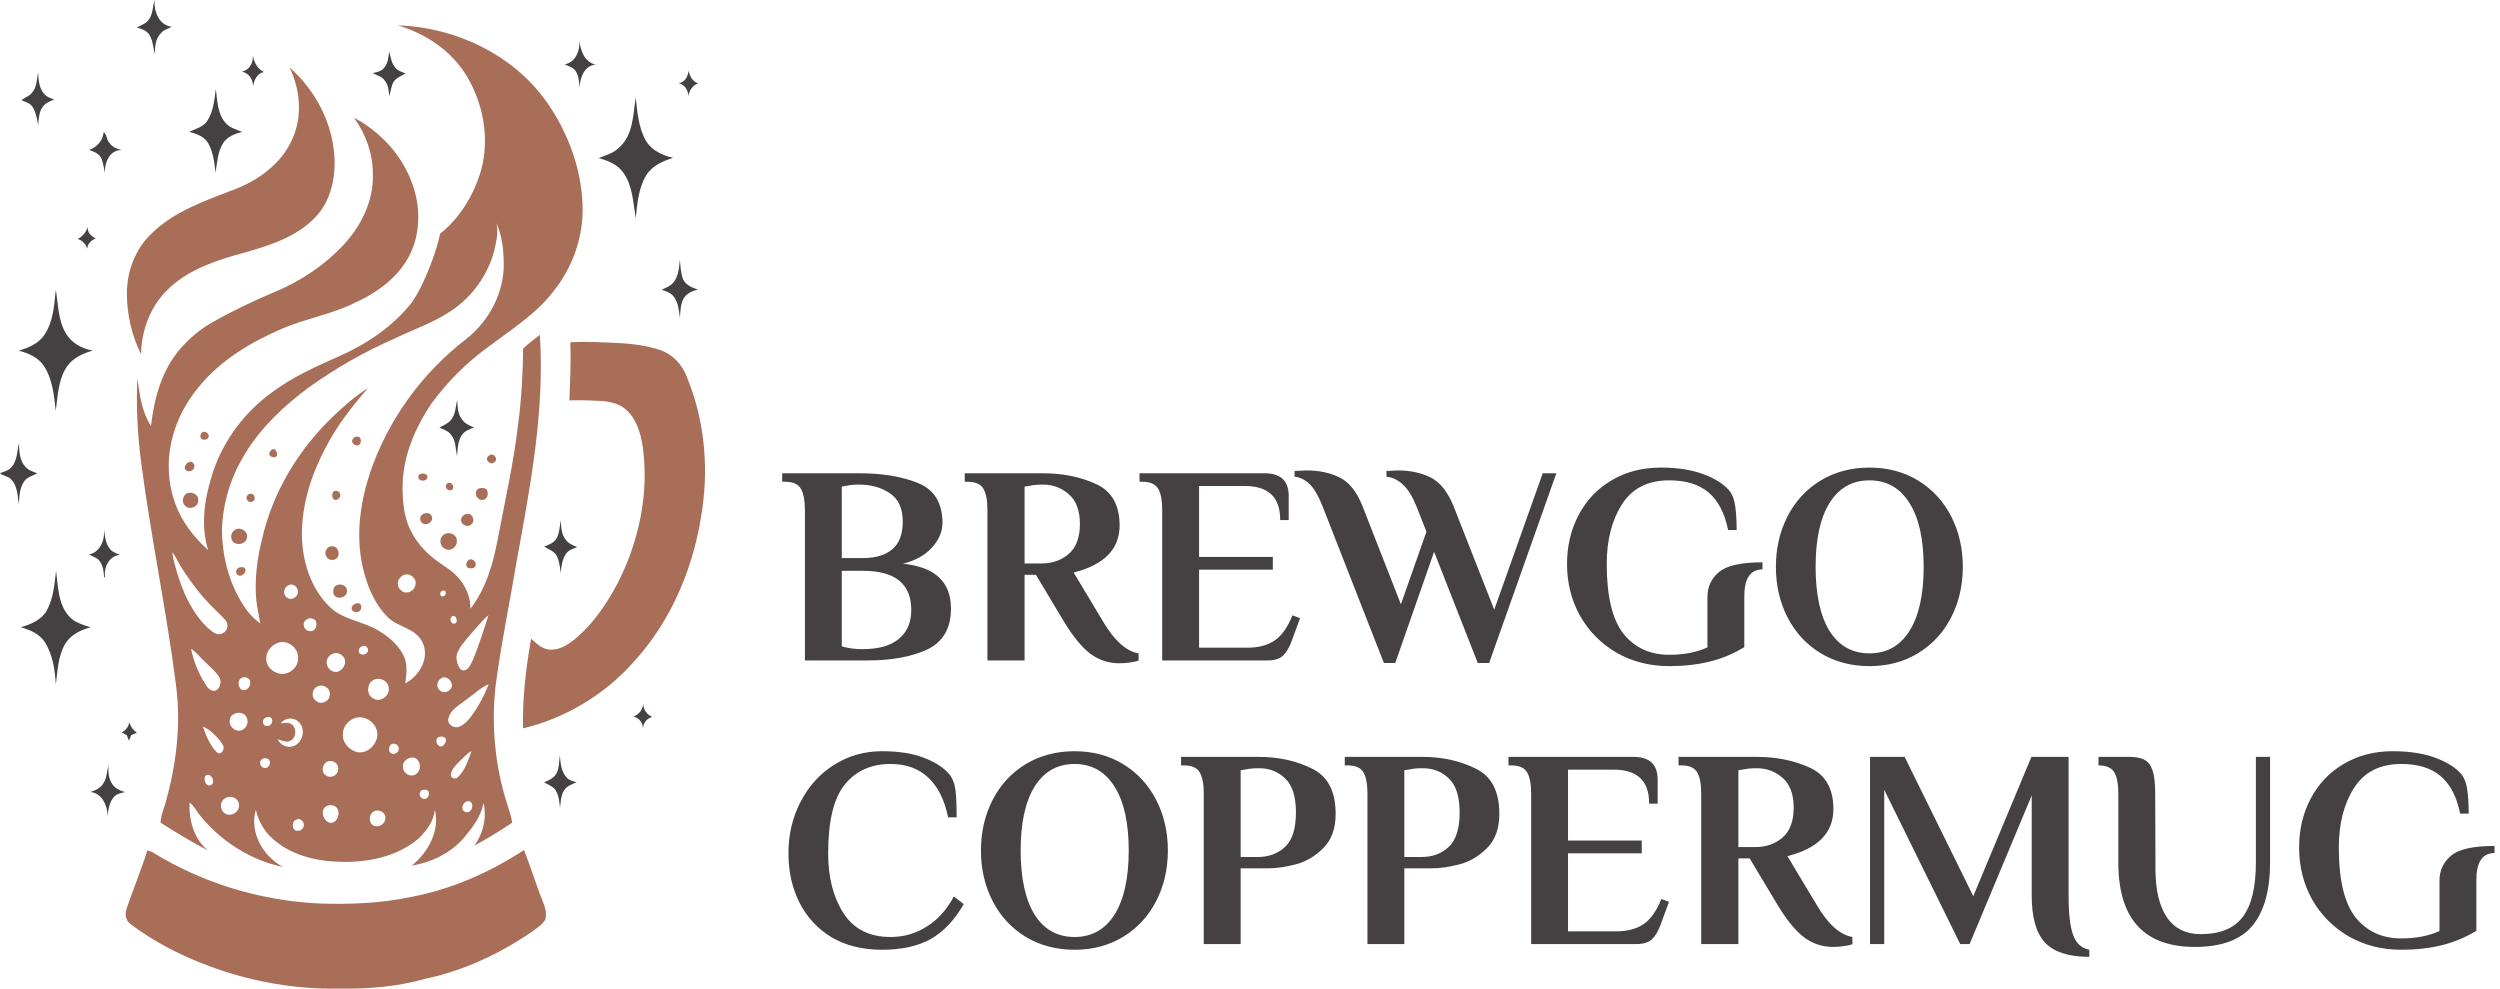 <svg xmlns="http://www.w3.org/2000/svg" width="617" height="244" viewBox="0 0 617 244" fill="none"><g clip-path="url(#clip0_2827_206)"><path d="M111.157 140.752C114.116 142.986 116.151 146.484 116.092 150.241C119.961 145.286 121.698 139.112 122.848 133.042C124.636 123.62 126.759 114.252 127.875 104.721C128.702 98.526 129.021 92.276 129.113 86.035C130.38 84.795 131.832 83.722 133.242 82.641C134.467 101.573 130.825 120.334 127.447 138.874C125.735 149.198 123.549 159.446 122.248 169.837C121.275 179.343 122.202 189.045 125.089 198.162C125.538 199.786 126.188 201.364 126.398 203.051C123.385 205.067 120.293 206.962 117.099 208.691C119.223 205.722 120.221 201.756 119.327 198.208C118.723 201.393 116.738 204.086 114.703 206.528C111.447 210.44 106.584 212.823 101.603 213.638C105.631 210.423 108.627 205.067 107.314 199.84C107.066 202.65 105.279 205 103.344 206.929C97.965 211.496 90.567 212.961 83.66 212.682C77.814 212.519 71.675 210.978 67.261 206.966C65.146 205.117 63.77 202.575 63.144 199.861C61.495 205.422 64.945 211.379 69.879 213.98C61.844 212.31 54.567 207.647 49.419 201.326C48.495 200.27 47.95 198.893 46.779 198.066C46.599 202.399 47.833 207.083 51.349 209.914C47.342 207.801 43.443 205.489 39.637 203.034C39.65 201.189 40.531 199.523 40.968 197.765C43.51 188.573 44.685 178.904 43.477 169.403C41.144 150.88 37.237 132.595 34.833 114.085C33.939 107.201 33.59 100.246 33.889 93.307C34.459 97.374 34.984 101.598 37.262 105.143C38.034 98.271 39.952 91.203 44.639 85.906C46.892 83.384 49.511 81.155 52.482 79.51C57.467 76.676 62.662 74.213 67.949 71.987C74.21 69.37 80.001 65.533 84.642 60.587C89.127 55.844 92.262 49.503 92.023 42.882C92.019 37.922 90.281 33.08 87.386 29.068C93.928 32.541 99.274 38.356 101.75 45.353C103.734 50.764 103.831 56.971 101.426 62.265C98.779 68.138 93.273 72.142 87.537 74.755C81.901 77.556 75.607 78.567 69.833 81.025C62.07 84.34 54.542 88.807 49.138 95.395C45.395 99.832 42.793 105.264 41.945 111.012C41.035 117.136 42.189 123.607 45.504 128.888C47.102 131.447 49.129 133.739 51.37 135.768C49.389 129.401 50.56 122.542 52.616 116.347C55.214 108.683 60.266 101.87 66.808 97.069C71.986 93.115 77.982 90.46 83.903 87.826C90.604 84.841 96.894 80.608 101.477 74.839C104.951 70.192 108.22 60.39 108.606 57.685C113.587 53.744 116.969 48.046 118.736 42.018C120.905 34.09 119.265 25.369 114.972 18.422C111.212 12.403 104.951 8.253 98.191 6.262C112.433 6.708 126.725 13.496 134.971 25.248C140.136 32.612 143.418 41.408 143.77 50.413C144.131 58.228 141.353 66.038 136.435 72.1C132.206 77.565 126.264 81.259 120.817 85.38C115.362 89.296 110.532 94.08 106.563 99.482C102.341 105.681 99.295 112.957 99.358 120.534C99.387 124.25 99.773 128.12 101.619 131.43C103.164 134.415 105.589 136.853 108.329 138.778L111.157 140.752ZM61.336 151.151C62.192 152.174 63.182 153.076 64.248 153.886C63.891 151.97 63.493 150.058 63.254 148.125C62.796 143.078 63.438 137.989 64.668 133.092C67.282 121.445 73.744 110.808 82.38 102.6C85.007 100.141 87.717 97.691 90.797 95.816C86.895 100.283 83.194 104.996 80.483 110.286C76.904 116.882 74.529 124.279 74.499 131.823C74.558 138.36 76.606 145.24 81.469 149.849C84.411 152.734 88.712 153.214 92.27 155.005C95.266 156.574 98.132 158.745 99.635 161.863C100.663 163.997 100.314 166.414 100.029 168.664C103.587 166.777 106.269 162.143 104.112 158.219C102.32 154.967 98.17 154.787 95.72 152.345C92.325 148.96 90.491 144.338 89.476 139.738C87.78 132.111 88.88 124.171 91.28 116.819C95.661 103.765 104.083 92.122 115.01 83.706C120.691 79.251 124.422 72.267 124.329 65.007C124.283 61.63 123.906 58.123 122.479 55.03C123.096 57.268 122.466 59.589 122.005 61.793C120.414 67.838 116.587 73.244 111.355 76.709C107.091 79.602 102.161 81.234 97.562 83.48C90.025 86.757 82.854 90.84 76.195 95.633C70.077 100.166 64.391 105.497 60.442 112.047C57.005 117.604 55.016 124.045 54.773 130.562C54.802 137.571 56.695 144.689 60.79 150.454L61.336 151.151ZM42.558 136.285C42.642 137.943 43.212 139.508 43.636 141.099C45.139 146.238 47.43 151.398 51.437 155.101C52.36 155.931 53.678 157.017 54.979 156.274C56.212 155.752 56.514 153.982 55.621 153.026C54.513 151.769 53.233 150.675 52.092 149.452C49.469 146.826 47.258 143.837 45.21 140.756C44.236 139.316 43.59 137.688 42.558 136.285ZM99.668 141.913C98.225 142.43 97.608 144.434 98.816 145.516C99.853 146.831 102.014 146.204 102.417 144.664C103.222 143.061 101.246 141.195 99.668 141.913ZM71.172 144.447C70.014 145.044 69.724 146.672 70.781 147.448C71.549 148.15 72.775 147.77 73.266 146.931C74.147 145.674 72.737 143.637 71.172 144.447ZM109.001 145.887C108.468 146.192 108.522 147.298 109.278 147.19C110.448 147.018 110.184 145.211 109.001 145.887ZM113.872 159.325C113.235 160.336 112.496 161.408 112.685 162.686C112.853 163.821 113.365 165.8 114.728 165.408C115.845 165.086 116.268 163.738 116.759 162.74C117.649 160.782 120.104 153.468 120.561 151.828C119.5 152.479 114.527 158.353 113.872 159.325ZM111.439 152.249C110.629 153.118 111.879 154.583 112.601 153.602C113.042 153.001 112.269 151.36 111.439 152.249ZM75.796 152.825C74.348 153.489 74.877 155.714 76.518 155.781C77.978 155.839 78.49 154.074 77.823 153.067C77.265 152.579 76.446 152.441 75.796 152.825ZM68.625 158.632C66.946 159.229 65.574 160.845 65.729 162.69C65.704 164.473 67.294 165.905 68.956 166.251C71.289 166.756 73.769 164.665 73.555 162.277C73.631 159.876 70.928 157.793 68.625 158.632ZM88.615 161.024C88.905 161.605 89.883 161.763 90.516 161.175C91.297 160.448 90.571 159.129 89.539 159.413C88.762 159.626 88.334 160.465 88.615 161.024ZM47.165 160.11C47.652 162.694 48.6 165.187 49.88 167.483C50.615 168.589 51.185 170.28 52.608 170.48C54.03 170.68 54.844 168.505 54.202 167.311C53.338 165.746 51.878 164.64 50.636 163.391C49.456 162.319 48.491 161.02 47.165 160.11ZM82.552 161.208C81.129 161.475 80.206 162.999 80.785 164.297C81.066 165.182 81.935 165.792 82.774 165.838C83.744 165.892 84.7 165.074 85.036 164.08C85.703 162.59 84.167 160.903 82.552 161.208ZM59.062 167.871C58.697 168.639 58.91 169.599 59.489 170.096C60.35 170.839 61.785 169.837 61.776 168.514C61.764 166.961 59.662 166.685 59.062 167.871ZM108.921 167.374C107.784 167.942 107.599 169.574 108.581 170.43C109.563 171.286 111.262 170.618 111.51 169.415C111.749 168.1 110.197 166.614 108.921 167.374ZM92.14 167.833C90.424 168.793 90.386 171.674 92.283 172.471C94.033 173.377 96.215 171.682 95.942 169.799C95.846 168.013 93.672 166.965 92.14 167.833ZM115.316 172.488C113.616 173.924 111.162 174.976 110.658 177.356C110.31 178.8 112.106 179.89 113.348 179.343C114.682 178.817 115.635 177.681 116.461 176.562C118.182 174.191 119.575 171.582 120.616 168.852C118.618 169.687 117.083 171.286 115.316 172.488ZM78.255 169.457C76.963 170.129 76.744 172.071 77.949 172.939C79.157 174.12 81.394 173.114 81.39 171.457C81.645 169.825 79.627 168.631 78.255 169.457ZM57.744 176.216C55.944 177.084 56.573 179.852 58.487 180.282C60.4 180.712 61.672 178.47 60.837 177.005C60.325 175.84 58.768 175.673 57.744 176.216ZM65.201 177.36C64.571 178.015 64.945 179.334 66.044 179.192C67.143 179.051 67.462 177.781 66.976 177.239C66.594 176.813 65.687 176.855 65.201 177.36ZM69.242 178.537C70.009 178.495 70.819 178.232 71.579 178.545C73.475 179.33 73.224 182.44 71.319 182.966C70.349 183.192 69.422 182.712 68.524 182.436C69.141 183.897 70.916 184.72 72.427 184.135C74.6 183.371 75.452 180.357 74.038 178.525C73.404 177.706 72.51 177.31 71.533 177.339C70.647 177.364 69.8 177.823 69.242 178.537ZM87.08 177.427C85.72 178.12 84.612 179.51 84.646 181.088C84.39 183.259 86.207 185.154 88.221 185.655C90.94 186.06 93.483 183.342 93.093 180.687C92.698 178.053 89.543 176.17 87.08 177.427ZM50.077 179.314C50.829 181.585 51.815 183.927 53.51 185.663C54.534 186.59 55.545 184.92 55.079 184.01C54.572 183.033 53.77 182.127 52.994 181.384C52.117 180.545 51.353 179.86 50.077 179.314ZM107.863 182.211C107.645 182.478 107.649 183.204 107.876 183.601C108.082 183.956 108.552 184.256 108.845 184.244C109.588 184.215 110.478 182.745 109.861 182.106C109.391 181.622 108.283 181.693 107.863 182.211ZM96.466 183.772C95.858 184.298 95.833 185.567 96.555 185.947C97.201 186.285 98.326 185.914 98.414 184.862C98.514 183.655 97.1 183.221 96.466 183.772ZM113.281 188.043C112.441 188.853 111.581 189.804 111.283 190.932C111.128 191.516 111.573 192.092 112.177 192.13C112.181 192.13 112.186 192.13 112.194 192.13C112.454 192.146 112.71 192.067 112.903 191.896C114.762 190.214 115.551 187.638 116.373 185.338C115.182 186.039 114.263 187.091 113.281 188.039V188.043ZM99.467 189.412C99.538 190.986 101.531 192.03 102.782 190.957C104.049 189.996 103.835 187.88 102.61 187.174C101.296 186.423 99.139 187.696 99.467 189.412ZM64.793 187.279C63.778 187.746 64.139 189.316 65.167 189.525C65.956 189.683 66.661 188.995 66.632 188.185C66.598 187.204 65.532 186.941 64.793 187.279ZM80.848 187.938C79.531 188.448 79.115 190.689 80.483 191.382C81.65 192.272 83.471 191.286 83.471 189.863C83.656 188.477 82.115 187.4 80.848 187.938ZM51.017 191.27C49.834 191.767 50.845 194.647 52.201 193.658C53.216 192.919 52.092 190.819 51.017 191.27ZM103.613 195.682C103.424 196.455 104.016 197.135 104.687 197.189C105.66 197.269 106.265 195.728 105.602 195.156C105.086 194.714 103.843 194.747 103.613 195.682ZM55.596 196.989C53.9 197.891 54.311 200.809 56.363 201.055C58.143 201.268 59.548 199.456 58.789 197.853C58.218 196.647 56.649 196.371 55.596 196.989ZM114.72 200.329C116.323 201.026 117.162 198.609 116.088 197.878C114.879 197.06 113.18 199.498 114.72 200.329ZM79.69 200.245C79.493 201.744 80.706 203.385 82.048 203.021C83.093 202.737 83.66 201.527 83.521 200.316C83.274 198.17 79.959 198.216 79.69 200.245ZM92.124 200.341C91.007 201.055 90.978 203.013 92.065 203.689C93.273 204.441 95.052 203.456 95.094 201.978C95.266 200.433 93.336 199.502 92.124 200.341ZM72.519 202.729C72.2 203.251 72.166 204.048 72.494 204.574C72.917 205.259 74.168 205.226 74.743 204.403C75.469 203.364 74.55 202.103 73.601 202.149C73.295 202.166 72.678 202.47 72.519 202.729Z" fill="#A96E57"></path><path d="M36.477 5.131C37.774 3.736 37.636 1.72 38.152 0C37.955 2.718 39.192 6.212 42.302 6.571C41.547 7.205 40.426 7.268 39.813 8.107C38.336 9.443 38.231 11.535 38.219 13.388C37.803 11.798 37.753 10.065 36.897 8.625C36.226 7.535 34.933 7.134 33.779 6.771C34.698 6.262 35.785 5.97 36.477 5.131Z" fill="#454041"></path><path d="M143.016 9.906C143.2 12.436 144.241 15.321 147.019 15.968C144.132 16.151 143.192 19.241 143.007 21.641C142.919 20.289 142.898 18.844 142.143 17.663C141.572 16.644 140.347 16.36 139.369 15.889C142.147 15.342 143.179 12.424 143.016 9.906Z" fill="#454041"></path><path d="M96.06 12.737C96.437 14.048 96.572 15.505 97.495 16.59C98.107 17.455 99.169 17.764 100.113 18.127C98.934 18.799 97.469 19.296 96.903 20.644C96.534 21.659 96.366 22.731 96.06 23.767C95.909 22.439 95.896 20.991 94.981 19.922C94.297 18.853 92.992 18.603 91.947 18.035C93.026 17.835 94.226 17.588 94.889 16.62C95.799 15.53 95.862 14.073 96.06 12.737Z" fill="#454041"></path><path d="M62.398 13.676C62.696 15.371 63.502 17.007 65.138 17.767C63.388 18.118 62.771 19.733 62.44 21.27C62.44 19.549 61.424 18.026 59.679 17.679C61.571 17.316 62.549 15.488 62.398 13.676Z" fill="#454041"></path><path d="M71.457 16.641C77.596 22.022 81.746 29.716 82.476 37.852C82.963 43.354 81.83 49.349 77.94 53.499C73.337 58.408 66.707 60.537 60.4 62.32C53.799 64.111 46.955 66.281 41.849 71.028C37.279 75.157 34.908 81.339 34.812 87.413C32.508 82.826 31.35 77.666 31.308 72.539C31.299 66.987 33.397 61.343 37.522 57.523C43.2 52.025 50.879 49.449 58.105 46.648C64 44.356 69.514 40.282 72.112 34.383C74.713 28.772 74.113 22.118 71.457 16.641Z" fill="#A96E57"></path><path d="M169.913 17.429C170.24 18.752 170.866 20.117 172.292 20.543C170.962 21.102 170.064 22.267 169.943 23.716C169.779 22.267 169.045 20.91 167.538 20.535C169.07 20.259 169.808 18.861 169.913 17.429Z" fill="#454041"></path><path d="M51.194 29.778C52.675 27.449 52.931 24.602 53.258 21.93C53.665 24.773 53.623 28 55.625 30.283C56.67 31.548 58.298 31.953 59.758 32.538C57.979 33.022 56.099 33.698 55.067 35.33C53.707 37.493 53.607 40.148 53.191 42.603C52.923 40.123 52.629 37.547 51.379 35.339C50.401 33.665 48.466 32.984 46.679 32.55C48.261 31.769 50.195 31.381 51.194 29.778Z" fill="#454041"></path><path d="M7.864 22.94C9.118 21.541 9.064 19.567 9.408 17.834C9.513 19.625 9.58 21.587 10.793 23.036C11.405 23.887 12.438 24.213 13.382 24.564C12.433 24.985 11.376 25.319 10.709 26.158C9.572 27.469 9.572 29.31 9.412 30.938C9.165 29.415 8.904 27.836 8.107 26.484C7.52 25.469 6.303 25.169 5.3 24.743C6.068 24.021 7.205 23.8 7.864 22.94Z" fill="#454041"></path><path d="M152.931 36.307C156.3 33.188 156.246 28.237 156.9 24.033C157.295 27.69 157.58 31.518 159.435 34.787C160.861 37.154 163.53 38.373 166.145 38.953C163.61 39.747 160.979 40.882 159.515 43.224C157.588 46.409 157.261 50.233 156.904 53.853C156.254 50.066 156.17 45.938 153.883 42.677C152.486 40.619 150.06 39.642 147.744 39.012C149.561 38.298 151.529 37.764 152.931 36.307Z" fill="#454041"></path><path d="M25.588 32.592C26.381 33.222 26.28 34.437 26.956 35.193C27.598 36.274 28.828 36.712 29.977 37.046C27.027 37 25.735 40.198 25.907 42.699C25.668 41.53 25.487 40.336 25.076 39.209C24.56 37.944 23.175 37.393 21.967 37.013C23.931 36.337 25.408 34.696 25.588 32.592Z" fill="#454041"></path><path d="M19.164 58.975C20.385 58.366 21.258 57.297 21.648 56.003C21.535 57.372 22.45 58.32 23.637 58.812C22.555 59.288 21.644 60.107 21.518 61.346C21.136 60.215 20.339 59.313 19.164 58.975Z" fill="#454041"></path><path d="M166.275 69.612C167.5 68.063 167.592 66.013 167.79 64.135C167.987 65.775 167.962 67.487 168.629 69.036C169.351 70.393 170.844 71.019 172.246 71.461C170.882 71.795 169.46 72.405 168.721 73.665C167.907 75.114 167.949 76.826 167.802 78.429C167.55 76.688 167.437 74.809 166.371 73.327C165.654 72.305 164.416 71.891 163.287 71.511C164.34 70.994 165.566 70.614 166.275 69.612Z" fill="#454041"></path><path d="M13.764 71.558C14.393 75.102 14.309 78.909 16.164 82.124C17.536 84.578 20.172 86.106 22.924 86.507C20.478 87.217 17.998 88.306 16.512 90.473C14.343 93.692 14.268 97.716 13.76 101.427C13.348 97.603 12.975 93.554 10.797 90.252C9.4 88.173 6.97 87.137 4.616 86.549C7.05 85.839 9.585 84.766 11.011 82.562C13.164 79.331 13.378 75.302 13.764 71.558Z" fill="#454041"></path><path d="M140.762 84.47C143.397 84.312 146.045 84.366 148.684 84.487C153.46 84.658 158.336 84.85 162.905 86.382C165.948 87.384 168.281 89.897 169.43 92.828C173.669 102.985 174.898 114.311 173.379 125.173C171.55 139.229 165.935 153.043 156.225 163.551C149.104 171.512 139.507 177.26 129.092 179.757C128.895 172.334 129.806 164.937 131.069 157.639C132.311 158.704 133.528 159.998 135.231 160.265C137.674 160.666 139.923 159.293 141.752 157.844C146.414 154.02 149.817 148.923 152.591 143.642C157.778 133.347 160.241 121.508 158.6 110.044C158.059 106.763 157.047 103.285 154.421 101.039C152.721 99.528 150.388 99.09 148.185 98.944C145.634 98.827 143.074 98.718 140.523 98.823C140.703 94.043 140.942 89.259 140.762 84.47Z" fill="#A96E57"></path><path d="M111.237 103.719C112.488 102.358 112.399 100.388 112.84 98.701C112.903 100.296 112.932 102.012 113.914 103.356C114.59 104.479 115.828 105.034 116.994 105.518C115.798 105.94 114.493 106.428 113.843 107.597C112.924 109.096 112.962 110.904 112.785 112.59C112.408 110.787 112.559 108.695 111.266 107.226C110.566 106.328 109.454 105.957 108.442 105.535C109.395 104.967 110.503 104.592 111.237 103.719Z" fill="#454041"></path><path d="M50.313 106.571C51.114 106.504 51.723 107.393 51.446 107.986C51.127 108.671 49.822 108.738 49.541 108.032C49.327 107.494 49.516 106.634 50.313 106.571Z" fill="#A96E57"></path><path d="M86.904 108.866C86.874 107.952 88.213 107.447 88.733 107.927C89.174 108.332 89.149 109.292 88.729 109.722C88.226 110.236 86.933 109.747 86.904 108.866Z" fill="#A96E57"></path><path d="M66.661 112.482C65.885 111.722 67.433 110.286 67.995 111.066C68.31 111.505 68.591 112.298 68.171 112.669C67.802 112.995 67.076 112.887 66.661 112.482Z" fill="#A96E57"></path><path d="M4.649 109.363C4.771 111.346 4.779 113.576 6.21 115.145C6.957 116.059 8.128 116.406 9.19 116.815C8.103 117.433 6.722 117.688 5.984 118.79C4.792 120.439 4.796 122.526 4.666 124.467C4.301 122.351 4.347 119.846 2.694 118.247C1.981 117.454 0.688 117.5 0 116.777C0.986 116.385 2.111 116.151 2.828 115.3C4.284 113.68 4.221 111.371 4.649 109.363Z" fill="#454041"></path><path d="M121.208 112.19C121.971 112.031 122.744 113.096 122.307 113.793C122.164 114.022 121.648 114.361 121.376 114.352C120.805 114.336 120.125 113.751 120.175 113.196C120.222 112.72 120.738 112.286 121.208 112.19Z" fill="#A96E57"></path><path d="M45.81 115.98C45.013 115.103 46.641 113.392 47.564 114.16C47.996 114.519 48.168 115.266 47.719 115.809C47.228 116.402 46.238 116.448 45.81 115.98Z" fill="#A96E57"></path><path d="M103.236 117.679C103.319 116.473 105.711 116.656 105.489 117.859C105.292 118.94 103.156 118.873 103.236 117.679Z" fill="#A96E57"></path><path d="M110.235 119.457C111.137 118.556 112.383 119.921 111.644 120.848C110.772 121.47 109.492 120.322 110.235 119.457Z" fill="#A96E57"></path><path d="M118.103 120.573C118.715 120.406 119.446 120.347 120.012 120.698C120.767 121.629 120.335 123.474 118.942 123.378C117.524 123.357 116.819 121.312 118.103 120.573Z" fill="#A96E57"></path><path d="M82.334 121.316C82.779 120.898 83.723 121.145 83.954 121.917C84.26 122.944 82.897 123.791 82.322 123.178C81.885 122.714 81.873 121.75 82.334 121.316Z" fill="#A96E57"></path><path d="M45.986 121.817C47.215 121.182 49.058 121.954 48.911 123.482C49.112 125.19 46.401 126.054 45.524 124.622C44.807 123.766 45.147 122.447 45.986 121.817Z" fill="#A96E57"></path><path d="M61.562 121.916C62.745 121.482 63.413 123.29 62.267 123.795C61.033 124.338 60.148 122.438 61.562 121.916Z" fill="#A96E57"></path><path d="M104.347 126.901C105.099 126.463 106.148 126.526 106.542 127.369C107.167 128.705 105.178 130.041 104.121 128.993C103.521 128.4 103.563 127.357 104.347 126.901Z" fill="#A96E57"></path><path d="M113.944 127.757C114.401 126.764 115.769 126.497 116.394 127.206C116.906 127.787 117.074 128.96 116.231 129.49C115.11 130.425 113.239 129.106 113.944 127.757Z" fill="#A96E57"></path><path d="M137.442 132.729C138.118 131.381 138.118 129.836 138.412 128.388C138.508 130.07 138.525 131.928 139.691 133.28C140.359 134.182 141.424 134.616 142.44 135.005C141.487 135.455 140.333 135.71 139.725 136.645C138.718 138.039 138.533 139.797 138.395 141.459C138.181 140.014 138.076 138.503 137.413 137.18C136.771 135.99 135.382 135.606 134.32 134.9C135.508 134.449 136.825 133.923 137.442 132.729Z" fill="#454041"></path><path d="M58.13 130.696C59.573 129.874 61.621 131.539 60.836 133.092C60.245 134.532 57.97 134.687 57.261 133.343C56.779 132.428 57.139 131.151 58.13 130.696Z" fill="#A96E57"></path><path d="M109.705 131.848C110.939 131.088 112.836 131.982 112.747 133.501C112.861 134.988 111.153 136.265 109.802 135.43C108.371 134.775 108.291 132.562 109.705 131.848Z" fill="#A96E57"></path><path d="M25.66 130.579C25.92 132.17 25.941 133.91 26.973 135.251C27.535 136.19 28.626 136.528 29.587 136.92C26.893 137.229 25.567 140.018 25.924 142.473C25.865 142.469 25.748 142.46 25.693 142.456C25.605 141.162 25.475 139.801 24.745 138.69C24.157 137.68 22.94 137.388 21.98 136.858C24.816 136.219 25.924 133.197 25.66 130.579Z" fill="#454041"></path><path d="M80.484 135.76C80.891 134.649 82.628 134.415 83.266 135.538C83.664 136.24 83.681 137.087 83.224 137.646C82.636 138.369 81.293 138.385 80.727 137.642C80.345 137.141 80.127 136.382 80.484 135.76Z" fill="#A96E57"></path><path d="M115.56 140.147C114.368 139.538 115.547 137.429 116.701 138.198C117.314 138.465 117.57 139.229 117.331 139.73C117.07 140.276 116.198 140.398 115.56 140.147Z" fill="#A96E57"></path><path d="M58.399 140.59C58.751 139.968 59.633 139.843 60.178 140.06C60.946 140.364 60.564 141.709 59.561 142.039C58.655 142.335 57.979 141.325 58.399 140.59Z" fill="#A96E57"></path><path d="M13.835 140.907C14.367 144.644 14.284 148.847 16.868 151.903C18.215 153.632 20.414 154.158 22.391 154.821C19.915 155.456 17.405 156.675 16.063 158.942C14.305 161.998 14.2 165.604 13.776 169.015C13.583 165.412 13.046 161.659 11.107 158.541C9.823 156.445 7.397 155.464 5.136 154.796C7.603 154.103 10.188 153.01 11.539 150.701C13.163 147.699 13.448 144.234 13.835 140.907Z" fill="#454041"></path><path d="M82.934 144.506C83.886 143.951 85.552 144.36 85.611 145.637C85.943 147.357 83.249 148.242 82.388 146.781C82.132 146.025 82.162 144.948 82.934 144.506Z" fill="#A96E57"></path><path d="M86.882 150.551C86.475 149.858 87.289 148.881 88.317 148.856C89.346 148.831 89.346 150.246 88.825 150.739C88.221 151.306 87.206 151.102 86.882 150.551Z" fill="#A96E57"></path><path d="M156.347 176.809C157.723 176.342 158.571 175.173 158.764 173.762C158.764 175.231 159.725 176.333 160.975 176.976C159.561 177.268 158.789 178.433 158.663 179.802C158.697 178.32 157.723 177.222 156.347 176.809Z" fill="#454041"></path><path d="M31.942 178.179C32.16 179.298 32.865 180.187 33.776 180.846C33.31 181.03 32.844 181.218 32.383 181.406C32.198 181.873 32.013 182.341 31.829 182.813C31.648 182.353 31.468 181.898 31.287 181.443C30.855 181.226 30.427 181.001 30.012 180.771C31.057 180.249 31.757 179.335 31.942 178.179Z" fill="#454041"></path><path d="M138.169 186.465C138.37 188.277 138.416 190.276 139.717 191.712C140.309 192.568 141.362 192.802 142.314 193.048C141.207 193.558 139.914 193.942 139.226 195.027C138.395 196.338 138.383 197.953 138.211 199.448C138.055 197.933 137.955 196.334 137.115 195.015C136.461 194.017 135.235 193.695 134.287 193.065C135.517 192.585 136.822 191.946 137.43 190.702C138.047 189.379 137.971 187.876 138.169 186.465Z" fill="#454041"></path><path d="M26.751 188.99C26.726 190.572 26.76 192.297 27.779 193.607C28.48 194.655 29.693 195.144 30.859 195.49C29.873 195.732 28.736 195.887 28.065 196.734C26.957 198.083 26.672 199.857 26.6 201.548C26.525 198.934 25.278 195.749 22.282 195.461C23.529 195.089 24.825 194.497 25.501 193.328C26.407 192.054 26.327 190.43 26.751 188.99Z" fill="#454041"></path><path d="M36.36 209.884C36.847 210.022 37.359 210.139 37.799 210.423C50.035 217.979 64.252 222.266 78.616 222.972C86.215 223.239 93.873 222.964 101.334 221.394C111.351 219.511 120.842 215.345 129.331 209.784C131.081 214.243 132.47 218.831 134.262 223.277C134.728 224.391 134.853 225.644 134.644 226.833C133.901 228.257 132.415 229.079 131.178 230.027C123.28 235.404 114.431 239.566 105.044 241.549C98.25 243.474 91.121 244.091 84.067 243.979C69.514 244.325 54.932 240.819 41.996 234.202C38.592 232.402 35.286 230.399 32.227 228.065C30.939 227.192 30.775 225.468 31.287 224.116C32.907 219.348 34.87 214.694 36.36 209.884Z" fill="#A96E57"></path></g><path d="M198.65 125.9C198.65 123.52 198.323 121.77 197.67 120.65C197.017 119.483 195.71 118.9 193.75 118.9H193.05V116.8H211.95C217.83 116.8 222.73 117.617 226.65 119.25C230.617 120.883 232.6 124.15 232.6 129.05C232.6 131.197 231.737 133.227 230.01 135.14C228.33 137.007 225.95 138.337 222.87 139.13C230.757 139.923 234.7 143.61 234.7 150.19C234.7 155.043 232.763 158.403 228.89 160.27C225.017 162.09 220.07 163 214.05 163H198.65V125.9ZM213 137.73C216.033 137.73 218.413 137.03 220.14 135.63C221.913 134.183 222.8 131.873 222.8 128.7C222.8 125.48 221.75 123.17 219.65 121.77C217.597 120.323 215.03 119.6 211.95 119.6C210.69 119.6 209.71 119.693 209.01 119.88L207.75 120.09V137.73H213ZM213 160.2C216.873 160.2 219.813 159.36 221.82 157.68C223.873 156 224.9 153.62 224.9 150.54C224.9 144.1 220.933 140.88 213 140.88H207.75V159.5C208.263 159.687 208.73 159.803 209.15 159.85C210.177 160.083 211.343 160.2 212.65 160.2H213ZM276.249 163.7C273.682 163.7 271.349 162.953 269.249 161.46C267.149 159.92 264.955 157.283 262.669 153.55L255.669 141.86H252.869V163H243.699V125.9C243.699 123.52 243.372 121.77 242.719 120.65C242.065 119.483 240.759 118.9 238.799 118.9H238.099V116.8H257.419C262.272 116.8 266.635 117.687 270.509 119.46C274.382 121.233 276.319 124.64 276.319 129.68C276.319 135.513 272.539 139.387 264.979 141.3L272.329 153.55C275.082 158.17 277.975 160.737 281.009 161.25V163C280.635 163.187 279.959 163.35 278.979 163.49C277.999 163.63 277.089 163.7 276.249 163.7ZM257.069 139.06C259.682 139.06 261.899 138.29 263.719 136.75C265.585 135.163 266.519 132.69 266.519 129.33C266.519 126.017 265.609 123.567 263.789 121.98C261.969 120.393 259.845 119.6 257.419 119.6C256.065 119.6 255.015 119.693 254.269 119.88L252.869 120.09V139.06H257.069ZM286.834 125.9C286.834 123.52 286.507 121.77 285.854 120.65C285.2 119.483 283.894 118.9 281.934 118.9H281.234V116.8H312.104C316.07 116.8 318.054 118.667 318.054 122.4V128.35H315.954C315.954 125.457 315.207 123.333 313.714 121.98C312.267 120.627 310.097 119.95 307.204 119.95H295.934V137.45H314.134V140.6H295.934V159.85H307.904C310.564 159.85 312.78 159.267 314.554 158.1C316.327 156.887 317.797 154.81 318.964 151.87L320.854 152.57L318.824 158.1C318.217 159.78 317.494 161.017 316.654 161.81C315.814 162.603 314.507 163 312.734 163H286.834V125.9ZM326.426 124.99C325.4 122.423 324.35 120.603 323.276 119.53C322.203 118.457 320.943 117.827 319.496 117.64V116.24L322.436 116.1C325.563 116.1 328.293 116.683 330.626 117.85C332.96 118.97 334.85 121.35 336.296 124.99L345.746 149.14L352.046 131.22L349.596 124.99C348.57 122.47 347.45 120.673 346.236 119.6C345.07 118.48 343.716 117.827 342.176 117.64V116.24L344.906 116.1C348.033 116.1 350.763 116.683 353.096 117.85C355.43 119.017 357.32 121.397 358.766 124.99L368.776 150.47L380.746 116.8H384.106L367.516 163.63H364.716L353.936 136.19L344.346 163.63H341.546L326.426 124.99ZM411.945 164.4C407.185 164.4 402.868 163.303 398.995 161.11C395.168 158.87 392.158 155.837 389.965 152.01C387.818 148.137 386.745 143.867 386.745 139.2C386.745 134.72 387.702 130.683 389.615 127.09C391.528 123.45 394.235 120.603 397.735 118.55C401.282 116.45 405.318 115.4 409.845 115.4C413.952 115.4 417.452 115.937 420.345 117.01C423.238 118.083 425.385 119.437 426.785 121.07C427.578 122.097 428.068 123.403 428.255 124.99C428.488 126.577 428.605 128.513 428.605 130.8H426.505C425.618 126.553 423.985 123.45 421.605 121.49C419.272 119.53 416.052 118.55 411.945 118.55C406.718 118.55 402.845 120.51 400.325 124.43C397.805 128.35 396.545 133.273 396.545 139.2C396.545 147.18 397.922 152.92 400.675 156.42C403.475 159.873 407.232 161.6 411.945 161.6C415.585 161.6 418.735 160.993 421.395 159.78V147.32C421.395 144.847 422.328 142.817 424.195 141.23C426.062 139.597 429.655 138.78 434.975 138.78V140.53C431.988 140.53 430.495 142.747 430.495 147.18V159.71C427.835 161.343 424.988 162.533 421.955 163.28C418.922 164.027 415.585 164.4 411.945 164.4ZM461.391 164.4C456.865 164.4 452.828 163.327 449.281 161.18C445.781 159.033 443.075 156.093 441.161 152.36C439.248 148.627 438.291 144.473 438.291 139.9C438.291 135.327 439.248 131.173 441.161 127.44C443.075 123.707 445.781 120.767 449.281 118.62C452.828 116.473 456.865 115.4 461.391 115.4C465.918 115.4 469.931 116.473 473.431 118.62C476.931 120.767 479.638 123.707 481.551 127.44C483.465 131.173 484.421 135.327 484.421 139.9C484.421 144.473 483.465 148.627 481.551 152.36C479.638 156.093 476.931 159.033 473.431 161.18C469.931 163.327 465.918 164.4 461.391 164.4ZM461.391 161.25C465.638 161.25 468.928 159.407 471.261 155.72C473.595 151.987 474.761 146.713 474.761 139.9C474.761 133.087 473.595 127.837 471.261 124.15C468.928 120.417 465.638 118.55 461.391 118.55C457.145 118.55 453.855 120.417 451.521 124.15C449.235 127.837 448.091 133.087 448.091 139.9C448.091 146.713 449.235 151.987 451.521 155.72C453.855 159.407 457.145 161.25 461.391 161.25ZM217.69 234.4C212.883 234.4 208.73 233.373 205.23 231.32C201.777 229.22 199.14 226.373 197.32 222.78C195.5 219.187 194.59 215.127 194.59 210.6C194.59 205.933 195.593 201.687 197.6 197.86C199.607 193.987 202.36 190.953 205.86 188.76C209.407 186.52 213.35 185.4 217.69 185.4C221.797 185.4 225.227 185.937 227.98 187.01C230.733 188.037 232.833 189.39 234.28 191.07C235.12 192.143 235.633 193.473 235.82 195.06C236.007 196.647 236.1 198.863 236.1 201.71H234C233.113 197.417 231.48 194.15 229.1 191.91C226.72 189.67 223.617 188.55 219.79 188.55C215.03 188.55 211.273 190.23 208.52 193.59C205.767 196.95 204.39 202.62 204.39 210.6C204.39 216.527 205.65 221.45 208.17 225.37C210.69 229.29 214.563 231.25 219.79 231.25C223.057 231.25 226.043 230.387 228.75 228.66C231.503 226.933 233.72 224.46 235.4 221.24L237.85 223.13C235.61 227.05 232.903 229.92 229.73 231.74C226.557 233.513 222.543 234.4 217.69 234.4ZM265.2 234.4C260.673 234.4 256.636 233.327 253.09 231.18C249.59 229.033 246.883 226.093 244.97 222.36C243.056 218.627 242.1 214.473 242.1 209.9C242.1 205.327 243.056 201.173 244.97 197.44C246.883 193.707 249.59 190.767 253.09 188.62C256.636 186.473 260.673 185.4 265.2 185.4C269.726 185.4 273.74 186.473 277.24 188.62C280.74 190.767 283.446 193.707 285.36 197.44C287.273 201.173 288.23 205.327 288.23 209.9C288.23 214.473 287.273 218.627 285.36 222.36C283.446 226.093 280.74 229.033 277.24 231.18C273.74 233.327 269.726 234.4 265.2 234.4ZM265.2 231.25C269.446 231.25 272.736 229.407 275.07 225.72C277.403 221.987 278.57 216.713 278.57 209.9C278.57 203.087 277.403 197.837 275.07 194.15C272.736 190.417 269.446 188.55 265.2 188.55C260.953 188.55 257.663 190.417 255.33 194.15C253.043 197.837 251.9 203.087 251.9 209.9C251.9 216.713 253.043 221.987 255.33 225.72C257.663 229.407 260.953 231.25 265.2 231.25ZM297.088 195.9C297.088 193.52 296.761 191.77 296.108 190.65C295.454 189.483 294.148 188.9 292.188 188.9H291.488V186.8H310.738C315.544 186.8 319.884 187.757 323.758 189.67C327.678 191.537 329.638 195.27 329.638 200.87C329.638 204.51 328.611 207.333 326.558 209.34C324.551 211.347 322.288 212.677 319.768 213.33C317.248 213.983 314.938 214.31 312.838 214.31H306.188V233H297.088V195.9ZM310.388 211.51C313.141 211.51 315.404 210.67 317.178 208.99C318.951 207.31 319.838 204.487 319.838 200.52C319.838 196.6 318.951 193.8 317.178 192.12C315.451 190.44 313.304 189.6 310.738 189.6C309.384 189.6 308.334 189.693 307.588 189.88L306.188 190.09V211.51H310.388ZM337.488 195.9C337.488 193.52 337.161 191.77 336.508 190.65C335.855 189.483 334.548 188.9 332.588 188.9H331.888V186.8H351.138C355.945 186.8 360.285 187.757 364.158 189.67C368.078 191.537 370.038 195.27 370.038 200.87C370.038 204.51 369.011 207.333 366.958 209.34C364.951 211.347 362.688 212.677 360.168 213.33C357.648 213.983 355.338 214.31 353.238 214.31H346.588V233H337.488V195.9ZM350.788 211.51C353.541 211.51 355.805 210.67 357.578 208.99C359.351 207.31 360.238 204.487 360.238 200.52C360.238 196.6 359.351 193.8 357.578 192.12C355.851 190.44 353.705 189.6 351.138 189.6C349.785 189.6 348.735 189.693 347.988 189.88L346.588 190.09V211.51H350.788ZM377.888 195.9C377.888 193.52 377.562 191.77 376.908 190.65C376.255 189.483 374.948 188.9 372.988 188.9H372.288V186.8H403.158C407.125 186.8 409.108 188.667 409.108 192.4V198.35H407.008C407.008 195.457 406.262 193.333 404.768 191.98C403.322 190.627 401.152 189.95 398.258 189.95H386.988V207.45H405.188V210.6H386.988V229.85H398.958C401.618 229.85 403.835 229.267 405.608 228.1C407.382 226.887 408.852 224.81 410.018 221.87L411.908 222.57L409.878 228.1C409.272 229.78 408.548 231.017 407.708 231.81C406.868 232.603 405.562 233 403.788 233H377.888V195.9ZM452.411 233.7C449.844 233.7 447.511 232.953 445.411 231.46C443.311 229.92 441.118 227.283 438.831 223.55L431.831 211.86H429.031V233H419.861V195.9C419.861 193.52 419.534 191.77 418.881 190.65C418.228 189.483 416.921 188.9 414.961 188.9H414.261V186.8H433.581C438.434 186.8 442.798 187.687 446.671 189.46C450.544 191.233 452.481 194.64 452.481 199.68C452.481 205.513 448.701 209.387 441.141 211.3L448.491 223.55C451.244 228.17 454.138 230.737 457.171 231.25V233C456.798 233.187 456.121 233.35 455.141 233.49C454.161 233.63 453.251 233.7 452.411 233.7ZM433.231 209.06C435.844 209.06 438.061 208.29 439.881 206.75C441.748 205.163 442.681 202.69 442.681 199.33C442.681 196.017 441.771 193.567 439.951 191.98C438.131 190.393 436.008 189.6 433.581 189.6C432.228 189.6 431.178 189.693 430.431 189.88L429.031 190.09V209.06H433.231ZM515.636 236.15C510.596 236.15 506.956 234.983 504.716 232.65C502.522 230.27 501.426 226.42 501.426 221.1V196.32L486.096 233H483.786L465.026 194.92V233H461.526V186.8H470.066L487.006 221.17L501.356 186.8H510.526V221.1C510.526 225.487 510.899 228.707 511.646 230.76C512.392 232.813 513.722 234.027 515.636 234.4V236.15ZM541.705 233.7C529.105 233.7 522.805 226.747 522.805 212.84V195.9C522.805 193.52 522.479 191.77 521.825 190.65C521.172 189.483 519.865 188.9 517.905 188.9V186.8H525.605C527.285 186.8 528.569 187.08 529.455 187.64C530.342 188.2 530.972 189.133 531.345 190.44C531.719 191.7 531.905 193.52 531.905 195.9L531.975 214.94C532.022 219.887 532.979 223.737 534.845 226.49C536.759 229.197 539.512 230.55 543.105 230.55C547.865 230.55 551.319 229.15 553.465 226.35C555.659 223.503 556.755 219 556.755 212.84V186.8H560.255V212.84C560.255 219.7 558.809 224.903 555.915 228.45C553.022 231.95 548.285 233.7 541.705 233.7ZM592.619 234.4C587.859 234.4 583.542 233.303 579.669 231.11C575.842 228.87 572.832 225.837 570.639 222.01C568.492 218.137 567.419 213.867 567.419 209.2C567.419 204.72 568.375 200.683 570.289 197.09C572.202 193.45 574.909 190.603 578.409 188.55C581.955 186.45 585.992 185.4 590.519 185.4C594.625 185.4 598.125 185.937 601.019 187.01C603.912 188.083 606.059 189.437 607.459 191.07C608.252 192.097 608.742 193.403 608.929 194.99C609.162 196.577 609.279 198.513 609.279 200.8H607.179C606.292 196.553 604.659 193.45 602.279 191.49C599.945 189.53 596.725 188.55 592.619 188.55C587.392 188.55 583.519 190.51 580.999 194.43C578.479 198.35 577.219 203.273 577.219 209.2C577.219 217.18 578.595 222.92 581.349 226.42C584.149 229.873 587.905 231.6 592.619 231.6C596.259 231.6 599.409 230.993 602.069 229.78V217.32C602.069 214.847 603.002 212.817 604.869 211.23C606.735 209.597 610.329 208.78 615.649 208.78V210.53C612.662 210.53 611.169 212.747 611.169 217.18V229.71C608.509 231.343 605.662 232.533 602.629 233.28C599.595 234.027 596.259 234.4 592.619 234.4Z" fill="#454041"></path><defs><clipPath id="clip0_2827_206"><rect width="174" height="244" fill="white"></rect></clipPath></defs></svg>
